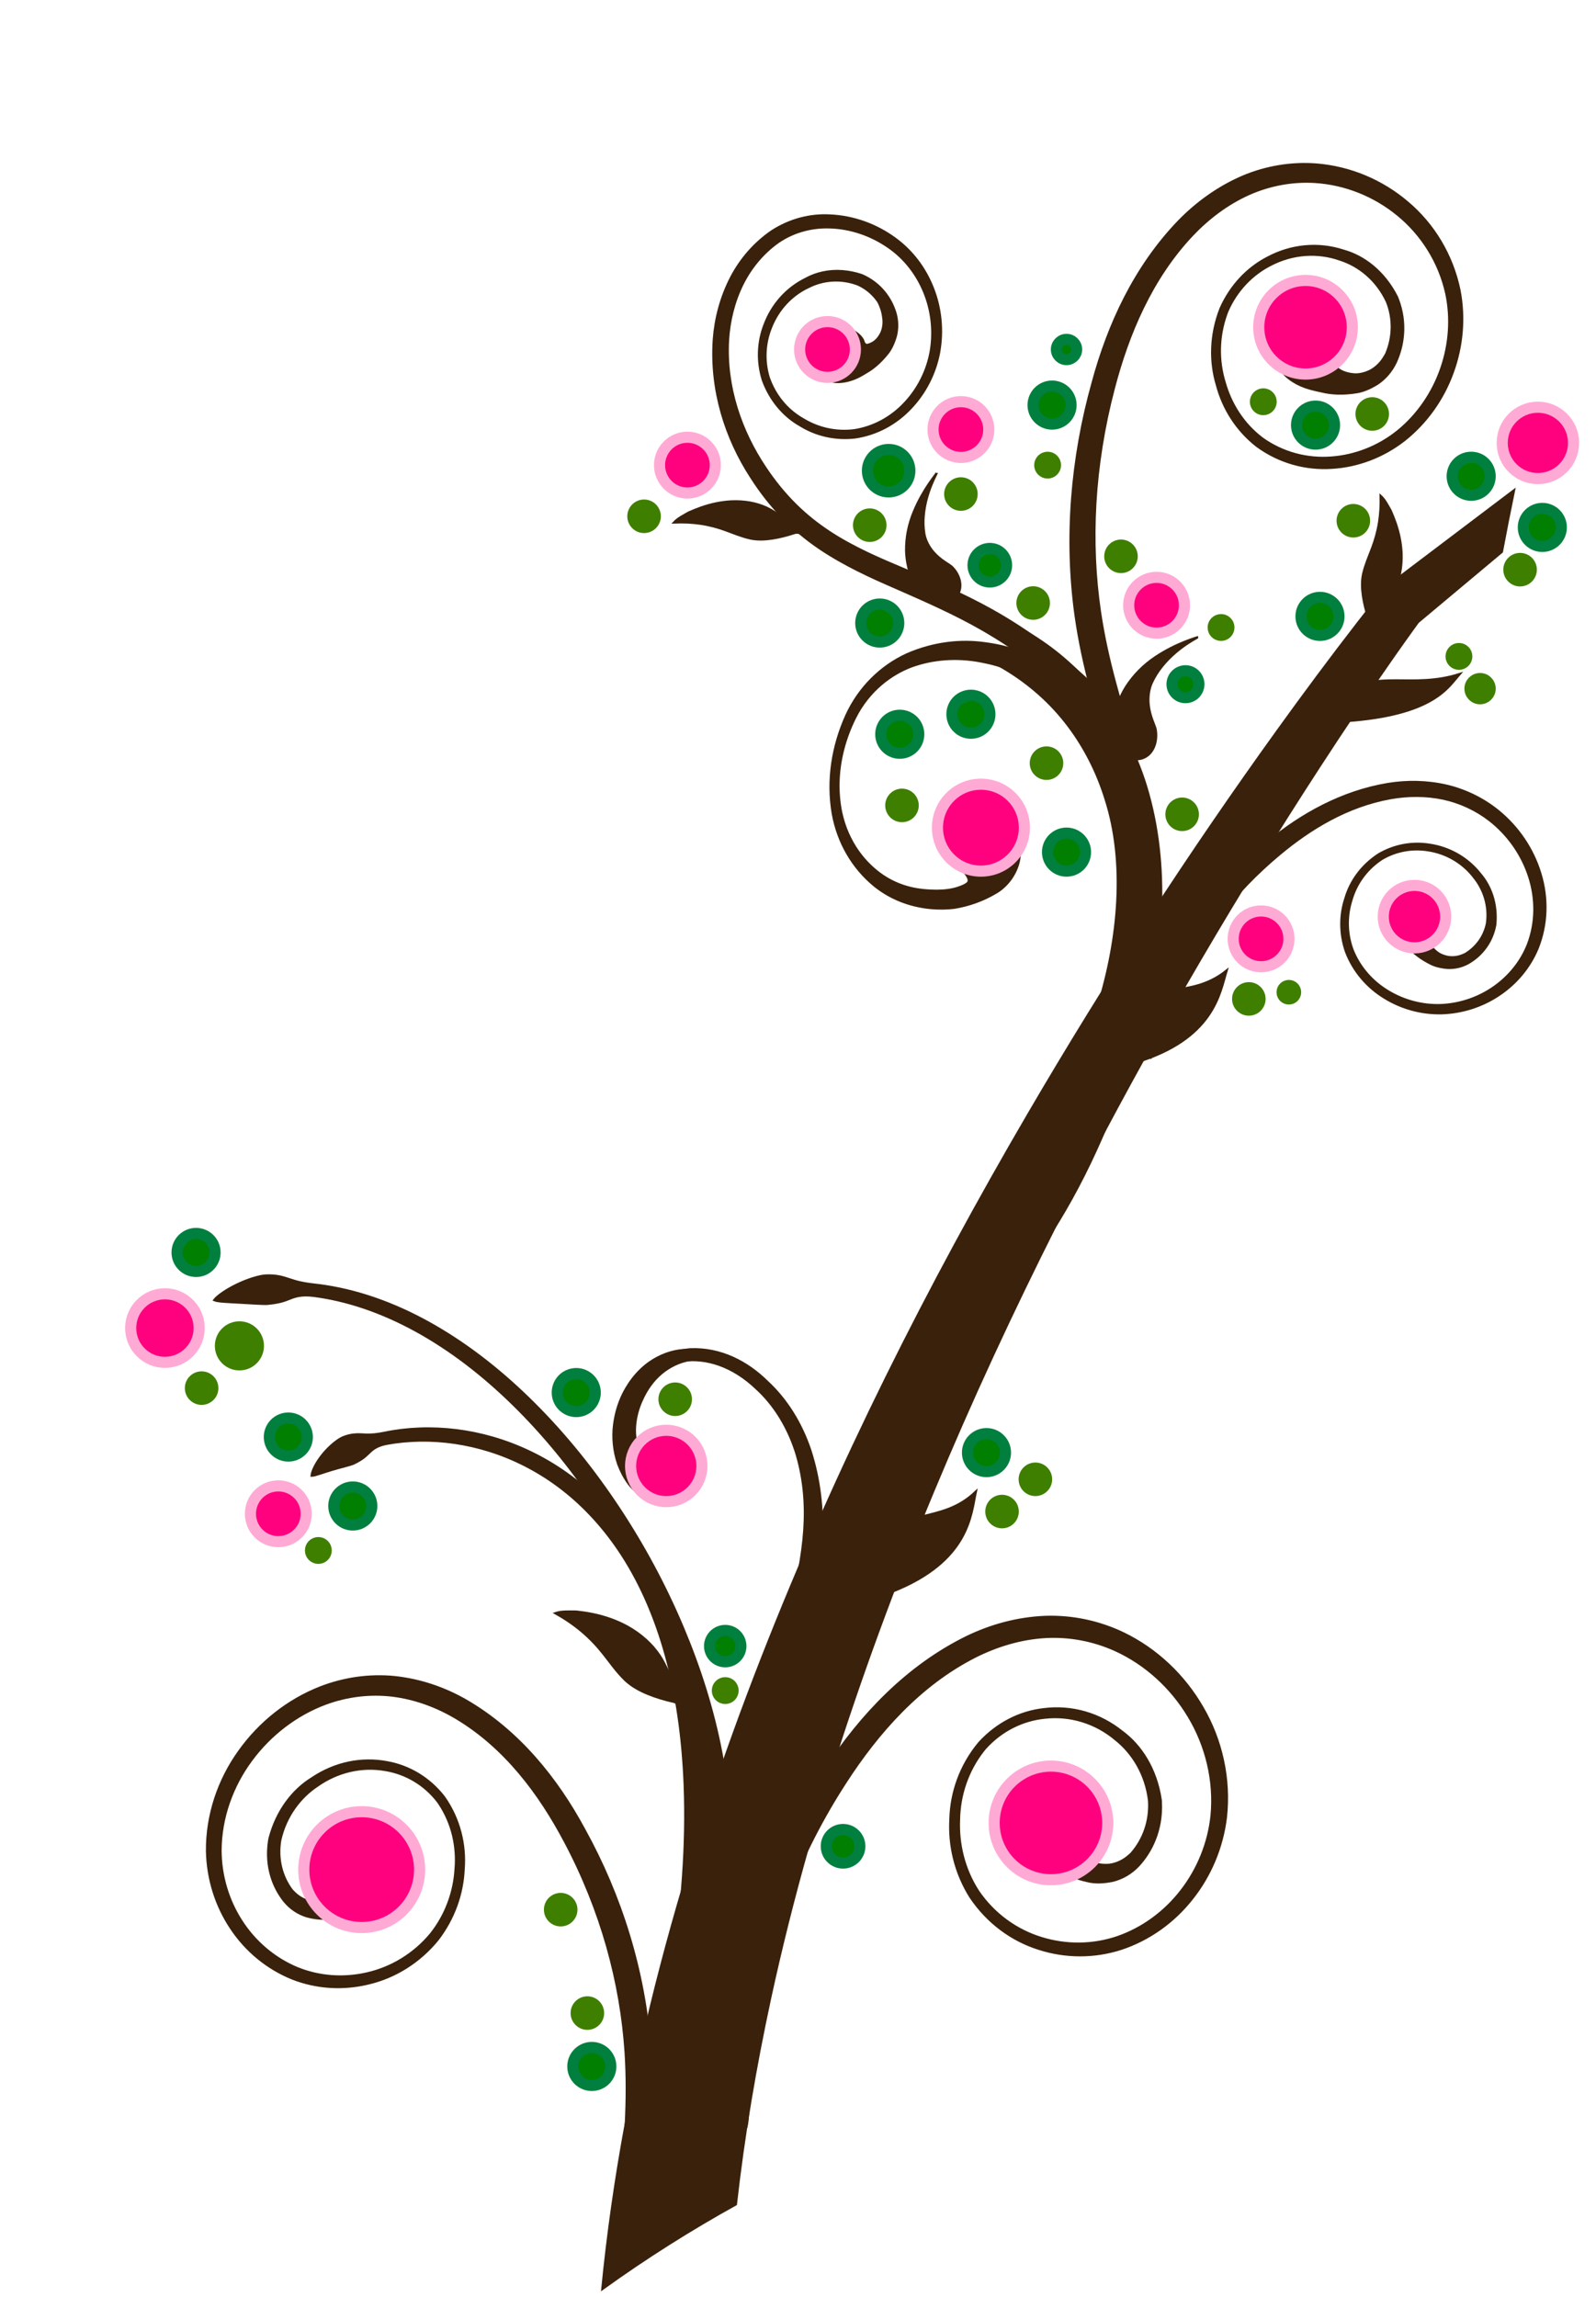 <?xml version="1.0"?><svg width="717.821" height="1032.859" xmlns="http://www.w3.org/2000/svg" xmlns:xlink="http://www.w3.org/1999/xlink">
 <title>spring branch edit 2</title>
 <defs>
  <linearGradient x1="288.571" y1="32.362" x2="358.123" y2="605.43" id="linearGradient3284-354-231" xlink:href="#linearGradient3264-145-450" gradientUnits="userSpaceOnUse"/>
  <linearGradient id="linearGradient3264-145-450">
   <stop id="stop4750" offset="0" stop-color="#6bbab6"/>
   <stop id="stop4752" offset="1" stop-color="#cfcfcf"/>
  </linearGradient>
  <linearGradient x1="282.843" y1="648.301" x2="242.389" y2="32.108" id="linearGradient3002-349-87" xlink:href="#linearGradient2996-674-27" gradientUnits="userSpaceOnUse"/>
  <linearGradient id="linearGradient2996-674-27">
   <stop id="stop4756" offset="0" stop-color="#cfcfcf"/>
   <stop id="stop4758" offset="1" stop-opacity="0.4" stop-color="#cfcfcf"/>
  </linearGradient>
  <linearGradient x1="343.538" y1="949.637" x2="350.584" y2="495.219" id="linearGradient3279-946-905" xlink:href="#linearGradient3273-97-114" gradientUnits="userSpaceOnUse" gradientTransform="matrix(0.978,-0.211,0.211,0.978,-4.344,216.054)"/>
  <linearGradient id="linearGradient3273-97-114">
   <stop id="stop4762" offset="0" stop-color="#0c0c0c"/>
   <stop id="stop4764" offset="1" stop-color="#a6a6a6"/>
  </linearGradient>
  <linearGradient x1="646.557" y1="1011.706" x2="588.949" y2="705.409" id="linearGradient3894-837-942" xlink:href="#linearGradient3888-174-937" gradientUnits="userSpaceOnUse" gradientTransform="matrix(1,0,0,1.557,0,-603.846)"/>
  <linearGradient id="linearGradient3888-174-937">
   <stop id="stop4768" offset="0" stop-color="#0c0c0c"/>
   <stop id="stop4770" offset="1" stop-opacity="0" stop-color="#0c0c0c"/>
  </linearGradient>
  <linearGradient x1="288.571" y1="32.362" x2="358.123" y2="605.43" id="linearGradient3284-354-231-832" xlink:href="#linearGradient3264-145-450-268" gradientUnits="userSpaceOnUse"/>
  <linearGradient id="linearGradient3264-145-450-268">
   <stop id="stop15330" offset="0" stop-color="#60a8a4"/>
   <stop id="stop15332" offset="1" stop-color="#bababa"/>
  </linearGradient>
  <linearGradient x1="282.843" y1="648.301" x2="242.389" y2="32.108" id="linearGradient3002-349-87-941" xlink:href="#linearGradient2996-674-27-15" gradientUnits="userSpaceOnUse"/>
  <linearGradient id="linearGradient2996-674-27-15">
   <stop id="stop15336" offset="0" stop-color="#bababa"/>
   <stop id="stop15338" offset="1" stop-opacity="0.4" stop-color="#bababa"/>
  </linearGradient>
  <linearGradient x1="343.538" y1="949.637" x2="350.584" y2="495.219" id="linearGradient3279-946-905-908" xlink:href="#linearGradient3273-97-114-855" gradientUnits="userSpaceOnUse" gradientTransform="matrix(0.978,-0.211,0.211,0.978,-4.344,216.054)"/>
  <linearGradient id="linearGradient3273-97-114-855">
   <stop id="stop15342" offset="0" stop-color="#0c0c0c"/>
   <stop id="stop15344" offset="1" stop-color="#959595"/>
  </linearGradient>
  <linearGradient x1="646.557" y1="1011.706" x2="588.949" y2="705.409" id="linearGradient3894-837-942-214" xlink:href="#linearGradient3888-174-937-467" gradientUnits="userSpaceOnUse" gradientTransform="matrix(1,0,0,1.557,0,-603.846)"/>
  <linearGradient id="linearGradient3888-174-937-467">
   <stop id="stop15348" offset="0" stop-color="#0c0c0c"/>
   <stop id="stop15350" offset="1" stop-opacity="0" stop-color="#0c0c0c"/>
  </linearGradient>
  <linearGradient x1="288.571" y1="32.362" x2="358.123" y2="605.43" id="linearGradient3284-354-231-832-13" xlink:href="#linearGradient3264-145-450-268-642" gradientUnits="userSpaceOnUse"/>
  <linearGradient id="linearGradient3264-145-450-268-642">
   <stop id="stop15960" offset="0" stop-color="#6bbbb6"/>
   <stop id="stop15962" offset="1" stop-color="#cfcfcf"/>
  </linearGradient>
  <linearGradient x1="282.843" y1="648.301" x2="242.389" y2="32.108" id="linearGradient3002-349-87-941-998" xlink:href="#linearGradient2996-674-27-15-9" gradientUnits="userSpaceOnUse"/>
  <linearGradient id="linearGradient2996-674-27-15-9">
   <stop id="stop15966" offset="0" stop-color="#cfcfcf"/>
   <stop id="stop15968" offset="1" stop-opacity="0.4" stop-color="#cfcfcf"/>
  </linearGradient>
  <linearGradient x1="343.538" y1="949.637" x2="350.584" y2="495.219" id="linearGradient3279-946-905-908-105" xlink:href="#linearGradient3273-97-114-855-81" gradientUnits="userSpaceOnUse" gradientTransform="matrix(0.978,-0.211,0.211,0.978,-4.344,216.054)"/>
  <linearGradient id="linearGradient3273-97-114-855-81">
   <stop id="stop15972" offset="0" stop-color="#0d0d0d"/>
   <stop id="stop15974" offset="1" stop-color="#a6a6a6"/>
  </linearGradient>
  <linearGradient x1="646.557" y1="1011.706" x2="588.949" y2="705.409" id="linearGradient3894-837-942-214-747" xlink:href="#linearGradient3888-174-937-467-178" gradientUnits="userSpaceOnUse" gradientTransform="matrix(1,0,0,1.557,0,-603.846)"/>
  <linearGradient id="linearGradient3888-174-937-467-178">
   <stop id="stop15978" offset="0" stop-color="#0d0d0d"/>
   <stop id="stop15980" offset="1" stop-opacity="0" stop-color="#0d0d0d"/>
  </linearGradient>
  <linearGradient x1="288.571" y1="32.362" x2="358.123" y2="605.43" id="linearGradient3284-354-231-832-13-48" xlink:href="#linearGradient3264-145-450-268-642-565" gradientUnits="userSpaceOnUse"/>
  <linearGradient id="linearGradient3264-145-450-268-642-565">
   <stop id="stop16622" offset="0" stop-color="#77d0ca"/>
   <stop id="stop16624" offset="1" stop-color="#e6e6e6"/>
  </linearGradient>
  <linearGradient x1="282.843" y1="648.301" x2="242.389" y2="32.108" id="linearGradient3002-349-87-941-998-339" xlink:href="#linearGradient2996-674-27-15-9-796" gradientUnits="userSpaceOnUse"/>
  <linearGradient id="linearGradient2996-674-27-15-9-796">
   <stop id="stop16628" offset="0" stop-color="#e6e6e6"/>
   <stop id="stop16630" offset="1" stop-opacity="0.4" stop-color="#e6e6e6"/>
  </linearGradient>
  <linearGradient x1="343.538" y1="949.637" x2="350.584" y2="495.219" id="linearGradient3279-946-905-908-105-769" xlink:href="#linearGradient3273-97-114-855-81-316" gradientUnits="userSpaceOnUse" gradientTransform="matrix(0.978,-0.211,0.211,0.978,-4.344,216.054)"/>
  <linearGradient id="linearGradient3273-97-114-855-81-316">
   <stop id="stop16634" offset="0" stop-color="#0e0e0e"/>
   <stop id="stop16636" offset="1" stop-color="#b8b8b8"/>
  </linearGradient>
  <linearGradient x1="646.557" y1="1011.706" x2="588.949" y2="705.409" id="linearGradient3894-837-942-214-747-718" xlink:href="#linearGradient3888-174-937-467-178-480" gradientUnits="userSpaceOnUse" gradientTransform="matrix(1,0,0,1.557,0,-603.846)"/>
  <linearGradient id="linearGradient3888-174-937-467-178-480">
   <stop id="stop16640" offset="0" stop-color="#0e0e0e"/>
   <stop id="stop16642" offset="1" stop-opacity="0" stop-color="#0e0e0e"/>
  </linearGradient>
 </defs>
 <g>
  <title>Layer 1</title>
  <g externalResourcesRequired="false" id="layer1" display="inline">
   <path transform="rotate(20 559.339 204.486)" stroke="#3a210b" d="m569.74,135.482c3.409,-0.474 5.915,0.399 8.024,1.922c0,0 0,0 0,0c1.162,0.742 2.126,1.753 2.982,2.867c0.856,1.114 1.602,2.333 2.221,3.565c1.239,2.465 1.939,5.025 1.521,7.024c-0.252,1.201 0.2,2.009 0.598,2.466c0.955,0.456 2.161,0.756 3.588,0.823c1.426,0.066 3.074,-0.104 4.885,-0.594c1.958,-0.538 4.156,-1.784 6.312,-3.983c0,0 0,0 0,0c2.042,-2.252 3.419,-5.142 3.958,-8.27c0.096,-0.466 0.178,-0.929 0.247,-1.387c0.426,-8.089 -2.249,-16.042 -7.717,-22.176c0,0 0,0 0,0c-7.74,-7.723 -17.458,-10.912 -26.248,-10.559c0,0 0,0 0,0c-10.732,0.072 -20.989,4.668 -28.455,12.763c0,0 0,0 0,0c-6.398,6.753 -10.664,16.054 -11.285,26.459c-0.01,0.434 -0.014,0.867 -0.012,1.299c0.026,5.369 0.925,10.621 2.605,15.556c1.681,4.935 4.144,9.553 7.245,13.624c2.862,3.987 6.37,7.642 10.467,10.707c4.097,3.065 8.783,5.541 13.976,7.135c5.338,1.498 10.853,2.018 16.313,1.579c5.46,-0.44 10.865,-1.838 15.946,-4.153c9.647,-4.334 18.169,-11.719 24.019,-21.415c5.876,-9.88 8.883,-21.489 8.672,-33.188c-0.172,-11.328 -3.333,-22.692 -9.42,-32.417c-7.799,-12.238 -19.515,-21.219 -32.614,-25.777c-12.911,-4.534 -27.068,-4.989 -40.209,-1.087c-9.637,2.882 -18.531,8.131 -25.851,15.177c-7.683,7.443 -13.527,16.529 -17.709,26.159c-5.303,12.278 -8.278,25.197 -9.636,38.156c-1.358,12.958 -1.104,25.953 0.062,38.429c1.634,17.996 5.043,35.413 9.922,51.692c4.879,16.279 11.227,31.416 18.615,45.069c0,0 0,0 0,0c5.358,9.894 11.219,18.976 17.129,27.399c2.175,3.1 4.349,6.096 6.42,9.064c1.431,2.062 2.822,4.01 3.838,6.046l-9.756,5.418c-0.457,-1.018 -1.576,-2.487 -3.009,-4.613c-2.036,-2.907 -4.21,-5.9 -6.423,-9.06c0,0 0,0 0,0c-6.366,-9.08 -12.385,-18.599 -17.763,-28.667c0,0 0,0 0,0c-16.599,-31.222 -26.1,-66.181 -28.766,-101.563c0,0 0,0 0,0c-2.266,-26.625 0.023,-55.189 11.659,-81.305c4.734,-10.482 11.406,-20.359 20.13,-28.56c0,0 0,0 0,0c8.377,-7.768 18.405,-13.425 29.253,-16.45c14.663,-4.029 30.179,-3.262 44.364,2.032c14.206,5.217 26.87,15.249 35.406,29.075c6.485,10.805 9.808,23.264 9.785,35.801c0,0 0,0 0,0c0.031,12.573 -3.347,25.123 -10.021,35.989c-6.454,10.308 -15.702,18.249 -26.442,22.873c-10.809,4.745 -23.115,5.753 -35.024,2.269c-11.001,-3.576 -20.005,-10.671 -26.191,-19.558c-6.572,-8.759 -10.567,-20.23 -10.244,-32.922c0.781,-11.363 5.265,-21.369 12.078,-28.724c0,0 0,0 0,0c7.99,-8.899 18.956,-14.167 30.841,-14.592c9.522,-0.778 20.367,2.515 29.756,11.244c0.23,0.247 0.455,0.497 0.676,0.749c2.005,2.286 3.578,4.638 4.819,6.98c1.242,2.341 2.152,4.673 2.809,6.956c1.312,4.567 1.627,8.924 1.329,13.013c-0.422,4.597 -1.975,8.561 -4.352,11.894c-2.666,3.441 -5.249,5.663 -7.623,6.948c-2.77,1.542 -5.364,2.661 -7.831,3.474c-2.467,0.812 -4.812,1.312 -6.99,1.537c-1.726,0.261 -3.504,0.469 -5.355,0.624c-3.039,0.254 -5.917,0.044 -8.464,-0.544c0,0 0,0 0,0c-3.39,-0.743 -6.162,-2.129 -8.274,-4.061c-1.055,-0.967 -1.947,-2.074 -2.646,-3.336c-0.7,-1.262 -1.206,-2.679 -1.45,-4.267c-0.258,-1.676 -0.326,-3.459 -0.122,-5.24c0.205,-1.781 0.684,-3.559 1.496,-5.213c0.812,-1.654 1.958,-3.181 3.424,-4.457c1.465,-1.275 3.248,-2.293 5.255,-2.965c1.023,-0.341 2.112,-0.594 3.257,-0.753c0,0 0,0 0,0z" id="path2316-4" fill-rule="evenodd" fill="#3a210b"/>
   <path transform="rotate(15 413.188 201.063)" stroke="#3a210b" d="m359.594,159.972c1.27,-1.379 2.543,-2.157 3.857,-2.586c0,0 0,0 0,0c1.244,-0.529 2.485,-0.486 3.744,-0.288c1.26,0.198 2.544,0.552 3.802,0.952c1.258,0.4 2.486,0.86 3.536,1.443c1.049,0.584 1.914,1.305 2.418,2.17c0.52,0.893 1.246,1.1 1.752,1.111c0.824,-0.352 1.715,-0.978 2.611,-1.928c0.999,-1.076 1.926,-2.736 2.375,-5.202c0.311,-2.185 0.02,-4.592 -1.03,-6.886c0,0 0,0 0,0c-0.947,-2.368 -2.392,-4.548 -4.025,-6.259c-3.027,-2.597 -6.703,-4.353 -10.766,-5.027c0,0 0,0 0,0c-8.353,-0.833 -15.772,2.066 -20.985,6.68c0,0 0,0 0,0c-6.574,5.429 -10.816,13.356 -11.795,22.096c0,0 0,0 0,0c-0.928,7.356 0.59,15.242 4.895,22.119c0,0 0,0 0,0c3.411,4.989 7.782,8.77 12.565,11.273c2.352,1.228 4.83,2.176 7.376,2.819c3.577,1.033 7.41,1.534 11.355,1.37c3.946,-0.164 8.003,-0.994 11.995,-2.632c4.002,-1.769 7.667,-4.225 10.86,-7.25c3.193,-3.025 5.915,-6.619 8.015,-10.629c3.997,-7.529 5.922,-16.386 5.127,-25.386c-0.864,-9.062 -4.267,-17.755 -9.737,-24.901c-5.245,-6.903 -12.36,-12.346 -20.594,-15.318c-8.886,-3.209 -18.797,-4.049 -28.41,-1.663c-7.387,1.788 -14.624,5.773 -20.139,12.147c-5.384,6.434 -9.007,14.249 -10.691,22.467c-1.771,8.727 -1.537,17.669 0.195,26.121c2.133,10.266 6.196,19.813 11.573,28.391c5.377,8.579 12.064,16.189 19.412,22.614c5.493,4.84 11.406,9.141 17.673,12.699c5.708,3.236 11.666,5.824 17.719,7.829c12.404,4.091 24.947,5.844 37.004,7.488c7.406,1.018 14.687,2.04 21.787,3.241c7.1,1.202 14.02,2.584 20.71,4.277c19.566,4.947 37.182,12.359 52.253,20.483l-4.285,8.778c-16.046,-8.563 -32.902,-15.35 -50.233,-19.89c-13.303,-3.516 -27.244,-5.658 -41.511,-7.839c-12.328,-1.825 -25.309,-3.944 -38.326,-8.433c0,0 0,0 0,0c-6.515,-2.278 -12.886,-5.192 -18.973,-8.782c-6.749,-3.998 -13,-8.723 -18.722,-13.96c0,0 0,0 0,0c-15.601,-13.989 -27.969,-33.194 -32.34,-55.65c-1.747,-9.243 -1.811,-19.085 0.315,-28.817c2.021,-9.111 6.212,-17.747 12.412,-24.929c6.576,-7.245 14.767,-11.667 23.073,-13.456c10.608,-2.39 21.385,-1.371 31.065,2.35c8.934,3.416 16.649,9.427 22.338,17.175c5.742,7.743 9.363,17.183 10.194,27.27c0.709,9.65 -1.388,19.218 -5.927,27.498c-4.525,8.401 -11.694,15.233 -20.703,19.115c0,0 0,0 0,0c-8.521,3.352 -17.353,3.515 -25.239,1.122c0,0 0,0 0,0c-8.081,-2.094 -15.811,-7.215 -21.486,-15.319c-4.764,-7.548 -6.58,-16.068 -5.702,-24.11c0.895,-9.637 5.313,-18.49 12.554,-24.828c3.807,-3.665 8.927,-6.433 15.016,-7.595c2.974,-0.567 5.95,-0.715 8.861,-0.539c2.415,0.35 4.58,0.981 6.528,1.792c1.949,0.811 3.681,1.802 5.229,2.912c3.097,2.22 5.47,4.896 7.315,7.85c1.888,3.157 2.814,6.551 2.859,10.066c-0.097,3.547 -0.69,6.368 -1.64,8.464c-1.012,2.296 -2.121,4.317 -3.302,6.087c-1.181,1.769 -2.437,3.287 -3.702,4.513c0,0 0,0 0,0c-0.484,0.518 -0.981,1.034 -1.492,1.547c-2.299,2.314 -4.762,4 -7.125,5.036c0,0 0,0 0,0c-2.491,1.131 -4.848,1.54 -7.045,1.306c-2.196,-0.234 -4.267,-1.099 -6.044,-2.843c-1.91,-1.874 -3.544,-4.404 -4.159,-7.334c-0.308,-1.466 -0.361,-3.026 -0.119,-4.598c0.241,-1.571 0.78,-3.151 1.588,-4.633c0.609,-1.107 1.378,-2.169 2.291,-3.161c0,0 0,0 0,0z" id="path3114-9" fill-rule="evenodd" fill="#3a210b"/>
   <path transform="rotate(40 428.156 344.378)" stroke="#3a210b" d="m452.648,358.839c-0.882,2.542 -1.143,4.404 -1.002,6.14c0.142,1.736 0.679,3.339 1.471,4.874c0.792,1.536 1.849,2.982 3.038,4.156c1.189,1.174 2.515,2.061 3.74,2.508c1.064,0.388 2.735,0.684 4.259,1.072c1.524,0.388 2.906,0.896 3.238,2.042c0.14,0.488 -0.095,1.432 -0.649,2.64c-0.553,1.21 -1.43,2.68 -2.548,4.193c0,0 0,0 0,0c-1.013,1.298 -2.2,2.592 -3.437,3.766c-1.236,1.174 -2.523,2.23 -3.702,3.118c-1.401,1.054 -3.656,2.818 -7.068,4.614c-1.707,0.897 -3.704,1.796 -6.015,2.557c-2.31,0.762 -4.937,1.387 -7.871,1.698c0,0 0,0 0,0c-4.65,0.471 -9.972,0.236 -15.631,-1.261c-5.66,-1.496 -11.662,-4.266 -17.302,-8.72c-3.342,-2.676 -6.526,-5.841 -9.422,-9.481c-2.895,-3.639 -5.501,-7.755 -7.687,-12.277c-2.438,-5.046 -4.04,-9.851 -5.128,-14.313c-0.894,-3.616 -1.306,-7.05 -1.392,-10.279c-0.086,-3.229 0.157,-6.254 0.63,-9.089c0.473,-2.837 1.179,-5.485 2.064,-7.971c0.886,-2.487 1.95,-4.812 3.178,-7.004c2.688,-4.631 5.824,-8.582 9.551,-12.202c3.727,-3.62 8.068,-6.918 13.297,-9.794c3.887,-2.176 8.285,-4.194 13.375,-5.825c5.089,-1.632 10.88,-2.887 17.464,-3.273c4.841,-0.289 10.111,-0.087 15.746,0.923c5.636,1.01 11.643,2.826 17.782,5.901l3.866,-9.175c-11.97,-5.984 -25.106,-8.476 -38.067,-7.418c-11.911,0.939 -23.636,4.811 -34.138,11.512c0,0 0,0 0,0c-9.479,5.855 -18.047,14.742 -23.891,26.518c-5.564,11.735 -6.813,25.424 -3.212,38.472c0,0 0,0 0,0c4.016,14.416 12.017,27.946 23.84,37.906c9.856,8.171 22.171,12.825 35.212,12.638c4.782,-0.106 9.514,-0.976 14.053,-2.578c2.381,-0.842 4.51,-1.804 6.439,-2.818c1.928,-1.013 3.655,-2.081 5.23,-3.173c3.149,-2.184 5.696,-4.445 7.952,-6.83c2.194,-2.551 4.018,-5.092 5.677,-7.911c1.659,-2.82 3.157,-5.924 4.446,-9.645c0.891,-2.569 1.261,-5.514 1.082,-8.384c-0.177,-2.869 -0.899,-5.658 -2.006,-8.024c-1.107,-2.368 -2.59,-4.315 -4.225,-5.664c-1.636,-1.349 -3.418,-2.104 -5.191,-2.223c-1.518,-0.102 -3.223,-0.064 -4.946,0.165c-1.725,0.228 -3.47,0.649 -5.082,1.28c-1.613,0.632 -3.094,1.472 -4.303,2.555c-1.208,1.084 -2.136,2.406 -2.715,4.084z" id="path3133-3" fill-rule="evenodd" fill="#3a210b"/>
   <path stroke="#3a210b" d="m270.905,1029.21c4.866,-49.84 14.173,-98.363 26.45,-145.271c12.503,-47.81 28.019,-94.087 45.574,-138.925c0,0 0,0 0,0c33.703,-86.07 74.705,-167.183 119.796,-244.345c0,0 0,0 0,0c34.925,-59.775 72.373,-117.273 112.037,-172.315c0,0 0,0 0,0c11.773,-16.337 23.735,-32.448 35.96,-48.221c3.301,-4.261 6.616,-8.489 9.956,-12.666c0,0 0.001,0 0.001,0c0.867,-1.083 1.731,-2.158 2.596,-3.223c0,0 0,0 0,0c0.219,-0.269 0.436,-0.536 0.652,-0.799c-0.175,0.177 -0.351,0.354 -0.527,0.532c19.283,-14.617 38.468,-29.129 57.554,-43.536c-1.946,9.36 -3.769,18.586 -5.466,27.679l-39.075,32.701l2.202,-2.306c-0.181,0.245 -0.369,0.502 -0.563,0.766c-0.777,1.06 -1.562,2.142 -2.358,3.245c0,0 0,0 0,0c-3.071,4.25 -6.13,8.571 -9.192,12.945c-11.337,16.194 -22.418,32.729 -33.329,49.507c0,0 0,0 0,0c-36.757,56.53 -71.137,115.192 -102.862,175.757c-40.934,78.211 -77.443,159.329 -106.262,243.786c0,0 0,0 0,0c-15.004,43.959 -27.904,88.7 -37.735,134.146c-6.613,30.611 -11.878,61.495 -15.342,92.474c-20.289,11.249 -40.346,23.869 -60.067,38.069z" id="path3917-5" fill-rule="evenodd" fill="#3a210b"/>
   <path transform="rotate(5 479.517 428.292)" stroke="#3a210b" d="m447.218,285.377c12.151,5.439 23.758,13.195 34.036,23.416c10.613,10.57 19.659,23.779 26.287,38.896c0,0 0,0 0,0c14.482,33.542 16.069,74.015 8.556,110.708c0,0 0,0 0,0c-6.208,31.315 -15.538,62.249 -29.519,90.543c-3.709,7.498 -7.83,14.893 -12.526,21.965c-0.067,0.101 -0.134,0.202 -0.202,0.303c-5.612,-3.157 -11.129,-6.538 -16.353,-10.398c0,0 0,0 0,0c-1.42,-1.049 -2.808,-2.147 -4.133,-3.331c0,0 0,0 0,0c-0.337,-0.302 -0.659,-0.62 -0.963,-0.961c0,0 0,0 0,0c0,0 0,0 0,0c-0.067,-0.098 -0.126,-0.205 -0.178,-0.32c0,0 0,0 0,0c0,0 0,0 0,0c2.619,3.67 5.261,7.374 7.927,11.112c0.002,0.002 0.005,0.007 0.007,0.009c-0.002,-0.002 -0.005,-0.007 -0.007,-0.009c-2.666,-3.738 -5.332,-7.475 -7.998,-11.211c-0.017,0.019 -0.028,0.031 -0.032,0.036c0.028,-0.032 0.069,-0.08 0.123,-0.143c0,0 0,0 0,0c0.213,-0.25 0.447,-0.538 0.706,-0.86c0,0 0,0 0,0c0,0 0,0 0,0c1.007,-1.254 2.018,-2.628 3.055,-4.093c0,0 0,0 0,0c3.953,-5.586 7.586,-11.747 11.041,-18.245c13.038,-24.489 22.191,-52.472 28.803,-81.53c0,0 0,0 0,0c0,0 0,0 0,0c6.879,-31.439 6.853,-65.893 -4.644,-93.192c0,0 0,0 0,0c-5.083,-12.523 -12.351,-23.795 -21.015,-32.989c-9.159,-9.758 -20.055,-17.254 -31.667,-22.562c2.772,-5.79 5.67,-11.508 8.696,-17.144l0,0z" id="path3921-7" fill-rule="evenodd" fill="#3a210b"/>
   <path stroke="#3a210b" d="m159.122,658.016c1.412,-0.689 2.516,-1.31 3.418,-1.912c2.042,-1.346 3.049,-2.601 4.444,-3.809c0.698,-0.604 1.496,-1.191 2.585,-1.727c1.088,-0.537 2.468,-1.027 4.324,-1.387c4.898,-0.908 9.881,-1.374 14.863,-1.46c10.524,-0.178 21.058,1.396 31.128,4.525c11.097,3.449 21.632,8.827 31.061,15.799c10.641,7.861 19.869,17.785 27.396,28.935c9.01,13.333 15.592,28.431 20.225,44.137c0,0 0,0 0,0c5.85,19.841 8.583,40.662 9.394,61.56c1.042,27.057 -1.2,54.232 -5.264,81.117l11.137,1.71c3.624,-27.53 5.348,-55.486 3.737,-83.364c-1.239,-21.541 -4.541,-43.111 -11.047,-63.731c0,0 0,0 0,0c-5.155,-16.343 -12.43,-32.069 -22.231,-45.991c-8.207,-11.649 -18.206,-21.934 -29.662,-30.04c0,0 0,0 0,0c-10.153,-7.178 -21.399,-12.608 -33.178,-15.991c-10.679,-3.068 -21.789,-4.471 -32.845,-4.045c-5.229,0.198 -10.462,0.806 -15.611,1.881c-3.692,0.756 -6.061,0.902 -8.13,0.845c-2.068,-0.058 -3.823,-0.307 -6.15,0.007c-1.259,0.163 -2.69,0.497 -4.405,1.182c-1.042,0.416 -2.546,1.364 -4.165,2.687c-1.619,1.322 -3.344,3.023 -4.855,4.853c-1.512,1.829 -2.803,3.783 -3.694,5.521c-0.891,1.739 -1.388,3.254 -1.455,4.207c0.781,0.023 2.127,-0.392 3.763,-0.925c1.637,-0.534 3.57,-1.179 5.531,-1.761c1.961,-0.583 3.949,-1.108 5.666,-1.569c1.717,-0.46 3.161,-0.864 4.02,-1.254l0,0z" id="path3931-9" fill-rule="evenodd" fill="#3a210b"/>
   <path transform="rotate(-15 420.022 693.192)" stroke="#3a210b" d="m395.966,710.04c37.323,-4.232 43.378,-24.472 48.112,-33.697c-19.771,10.946 -35.308,-3.491 -46.485,14.059" id="path3935-7" fill-rule="evenodd" fill="#3a210b"/>
   <path stroke="#3a210b" d="m604.617,324.276c40.257,-2.665 46.788,-15.406 51.894,-21.212c-21.324,6.889 -38.083,-2.198 -50.139,8.849" id="path3938-2" fill-rule="evenodd" fill="#3a210b"/>
   <path stroke="#3a210b" d="m483.032,805.266c1.575,1.025 2.734,2.168 3.602,3.398c0.867,1.232 1.444,2.553 1.824,3.937c0,0 0,0 0,0c0.482,1.445 0.624,2.969 0.607,4.502c-0.017,1.531 -0.193,3.072 -0.484,4.532c-0.291,1.461 -0.703,2.841 -1.255,4.029c-0.553,1.187 -1.248,2.18 -2.077,2.854c-0.997,0.811 -1.149,1.801 -1.117,2.462c0.993,2.124 3.249,4.475 6.908,6.261c1.984,0.959 4.631,1.507 7.866,1.239c0,0 0,0 0,0c3.176,-0.395 6.216,-1.792 8.714,-3.986c0.384,-0.316 0.755,-0.639 1.113,-0.968c5.652,-6.366 8.631,-14.843 8.092,-23.82c0,0 0,0 0,0c-1.391,-11.917 -7.398,-21.511 -14.951,-27.519c0,0 0,0 0,0c-8.988,-7.631 -20.542,-11.191 -32.062,-9.863c0,0 0,0 0,0c-9.752,0.986 -19.395,5.601 -26.726,13.738c-0.292,0.351 -0.58,0.705 -0.861,1.063c-3.494,4.447 -6.183,9.422 -8.015,14.698c-1.832,5.275 -2.805,10.849 -2.886,16.429c-0.227,5.34 0.303,10.868 1.708,16.333c1.406,5.463 3.688,10.863 6.971,15.899c3.466,5.061 7.719,9.442 12.555,12.993c4.836,3.549 10.255,6.268 16.003,8c10.875,3.339 22.809,3.354 34.031,-0.453c11.365,-3.938 21.471,-11.359 28.956,-21.16c7.274,-9.467 12.083,-21.104 13.379,-33.489c1.517,-15.683 -2.362,-31.487 -10.29,-44.632c-7.787,-12.992 -19.282,-23.512 -32.784,-29.709c-9.915,-4.53 -20.761,-6.572 -31.472,-6.006c-11.274,0.633 -22.092,3.94 -31.882,8.886c-12.457,6.327 -23.394,14.852 -33.011,24.568c-9.616,9.716 -17.913,20.616 -25.112,31.742c-10.423,16.015 -18.987,32.824 -25.582,49.747c-6.595,16.925 -11.219,33.959 -14.004,50.515c0,0 0,0 0,0c-2.015,12 -3.08,23.691 -3.672,34.873c-0.218,4.117 -0.368,8.145 -0.587,12.078c-0.158,2.726 -0.274,5.328 -0.761,7.736l-11.676,-2.521c0.286,-1.167 0.317,-3.18 0.514,-5.961c0.208,-3.856 0.357,-7.884 0.582,-12.075c0,0 0,0 0,0c0.643,-12.052 1.862,-24.217 3.973,-36.375c6.617,-37.648 21.594,-73.291 42.541,-104.386c0,0 0,0 0,0c15.546,-23.586 36.157,-45.507 62.951,-58.71c10.807,-5.253 22.832,-8.62 35.47,-9.132c0,0 0,0 0,0c12.064,-0.405 24.122,2.115 35.141,7.394c14.853,7.183 27.276,18.934 35.626,33.466c8.418,14.482 12.399,31.832 10.457,49.353c-1.673,13.559 -7.062,26.217 -15.291,36.542c0,0 0,0 0,0c-8.207,10.393 -19.239,18.324 -31.914,22.504c-12.126,3.879 -25.03,3.802 -37.004,-0.081c-12.111,-3.831 -23.024,-11.819 -30.663,-23.226c-6.822,-10.832 -9.677,-23.137 -9.012,-34.9c0.261,-11.933 4.444,-24.258 13.025,-34.496c8.089,-8.814 18.377,-13.854 28.869,-15.038c0,0 0,0 0,0c12.482,-1.615 25.068,1.898 35.247,10.063c8.442,6.183 15.319,16.67 17.425,30.598c0.03,0.368 0.053,0.736 0.073,1.102c0.173,3.322 -0.056,6.389 -0.556,9.211c-0.499,2.821 -1.267,5.397 -2.215,7.75c-1.897,4.707 -4.488,8.528 -7.413,11.687c-3.362,3.488 -7.252,5.645 -11.414,6.692c-4.474,0.928 -8.081,0.908 -10.9,0.268c-3.318,-0.713 -6.211,-1.649 -8.799,-2.746c-2.587,-1.098 -4.867,-2.366 -6.829,-3.741c-1.609,-1.021 -3.227,-2.124 -4.869,-3.323c-2.699,-1.968 -4.958,-4.204 -6.695,-6.514c0,0 0,0 0,0c-2.337,-3.042 -3.74,-6.172 -4.233,-9.278c-0.246,-1.554 -0.265,-3.106 -0.02,-4.648c0.244,-1.542 0.75,-3.075 1.586,-4.56c0.882,-1.566 1.993,-3.086 3.33,-4.408c1.336,-1.323 2.9,-2.445 4.659,-3.227c1.76,-0.784 3.715,-1.222 5.77,-1.223c2.057,-0.003 4.208,0.434 6.32,1.319c1.075,0.451 2.148,1.023 3.206,1.713l0,0z" id="path3940-7" fill-rule="evenodd" fill="#3a210b"/>
   <path transform="rotate(-40 421.424 244.236)" stroke="#3a210b" d="m441.514,220.04c0,0 -0.562,0.117 -1.567,0.351c-1.006,0.234 -2.456,0.587 -4.227,1.096c-3.542,1.017 -8.382,2.684 -13.367,5.313c-2.511,1.313 -5.04,2.933 -7.39,4.821c-2.349,1.888 -4.514,4.045 -6.363,6.313c-2.241,2.824 -3.835,5.721 -4.903,8.188c-1.07,2.468 -1.633,4.502 -1.929,5.676c-0.125,0.498 -0.227,1.014 -0.3,1.54c-0.261,1.999 -0.146,4.109 0.324,6.055c0.469,1.946 1.291,3.727 2.349,5.159c1.06,1.432 2.354,2.517 3.75,3.165c1.397,0.647 2.895,0.86 4.422,0.615c1.627,-0.26 2.908,-0.929 3.92,-1.785c1.011,-0.855 1.755,-1.902 2.298,-2.999c0.541,-1.097 0.88,-2.243 1.065,-3.367c0.185,-1.123 0.218,-2.224 0.12,-3.297c-0.017,-0.185 -0.043,-0.377 -0.079,-0.577c-0.259,-1.242 -0.876,-2.867 -1.355,-4.878c-0.479,-2.011 -0.801,-4.405 -0.627,-6.835c0.187,-2.653 0.967,-5.307 2.145,-7.307c1.405,-2.385 3.154,-4.537 4.992,-6.373c0,0 0,0 0,0c2.041,-2.048 4.18,-3.75 6.19,-5.142c2.008,-1.393 3.888,-2.477 5.473,-3.312c1.585,-0.835 2.876,-1.423 3.755,-1.815c0.879,-0.39 1.345,-0.586 1.304,-0.605l0,0z" id="path3950-0" fill-rule="evenodd" fill="#3a210b"/>
   <path transform="rotate(30 214.889 853.034)" stroke="#3a210b" d="m151.767,857.591c-0.934,1.521 -1.473,2.967 -1.737,4.369c-0.257,1.398 -0.239,2.754 -0.036,4.083c0,0 0,0 0,0c0.144,1.42 0.604,2.767 1.199,4.056c0.594,1.288 1.323,2.519 2.116,3.635c0.801,1.112 1.667,2.11 2.576,2.886c0.909,0.777 1.869,1.328 2.817,1.555c1.147,0.27 1.645,1.046 1.867,1.62c-0.029,2.207 -1.023,5.127 -3.414,8.154c-1.294,1.631 -3.307,3.192 -6.117,4.304c0,0 0,0 0,0c-2.807,0.98 -5.884,1.06 -8.802,0.236c-0.441,-0.108 -0.877,-0.226 -1.301,-0.356c-7.139,-3.044 -12.844,-8.979 -15.788,-16.795c0,0 0,0 0,0c-3.348,-10.651 -1.947,-21.252 2.11,-29.463c0,0 0,0 0,0c4.633,-10.172 12.967,-17.97 23.114,-21.616c0,0 0,0 0,0c8.536,-3.203 18.357,-3.293 27.576,0.553c0.374,0.178 0.749,0.358 1.125,0.541c4.603,2.317 8.742,5.408 12.271,9.111c3.529,3.703 6.449,8.017 8.633,12.7c2.21,4.422 3.856,9.317 4.748,14.519c0.892,5.202 1.022,10.715 0.175,16.335c-0.983,5.713 -2.889,11.18 -5.598,16.186c-2.701,5.002 -6.214,9.547 -10.37,13.391c-7.842,7.325 -17.831,12.28 -28.668,13.708c-11.003,1.374 -22.273,-0.718 -32.253,-5.906c-9.671,-4.994 -18.097,-12.847 -23.871,-22.782c-7.204,-12.634 -9.935,-27.606 -8.271,-42.004c1.604,-14.211 7.246,-27.867 16.211,-38.7c6.588,-7.935 14.897,-14.154 24.077,-18.109c9.681,-4.131 19.992,-5.816 30.063,-5.687c12.827,0.191 25.209,2.874 36.938,7.108c11.729,4.234 22.797,10.019 33.037,16.446c14.784,9.228 28.321,19.895 40.244,31.478c11.923,11.582 22.245,24.071 30.838,36.92c0,0 0,0 0,0c6.227,9.315 11.541,18.761 16.268,27.972c1.74,3.391 3.389,6.737 5.059,9.972c1.17,2.236 2.25,4.391 3.57,6.225l8.822,-6.967c-0.683,-0.868 -1.466,-2.559 -2.686,-4.828c-1.635,-3.175 -3.282,-6.519 -5.058,-9.97c0,0 0,0 0,0c-5.1,-9.924 -10.718,-19.711 -17.092,-29.115c0,0 0,0 0,0c-19.779,-29.101 -45.808,-53.042 -75.111,-70.667c-21.941,-13.508 -47.495,-23.511 -74.927,-23.582c-11.041,0.033 -22.383,2.166 -33.156,6.963c0,0 0,0 0,0c-10.258,4.655 -19.402,11.779 -26.626,20.803c-9.724,12.226 -15.682,27.309 -17.171,43.053c-1.574,15.735 1.661,32.054 9.912,46.069c6.532,10.774 15.833,19.247 26.632,24.571c0,0 0,0 0,0c10.803,5.392 23.047,7.529 35.237,5.817c11.623,-1.742 22.4,-7.15 30.955,-15.391c8.692,-8.254 14.811,-19.529 16.891,-32.339c1.611,-11.984 -0.65,-23.573 -5.663,-33.244c0,0 0,0 0,0c-4.734,-9.983 -12.894,-18.676 -23.952,-23.782c-10.11,-4.103 -20.633,-4.105 -29.864,-0.763c0,0 0,0 0,0c-11.066,3.804 -20.272,11.985 -25.711,23.106c-4.728,8.724 -6.521,20.442 -3.011,33.09c0.11,0.325 0.235,0.643 0.351,0.964c1.119,2.878 2.469,5.378 3.953,7.559c1.483,2.179 3.108,4.037 4.786,5.637c3.373,3.194 6.987,5.352 10.636,6.811c4.13,1.56 8.203,1.774 12.089,0.933c4.096,-1.067 7.104,-2.575 9.228,-4.285c2.504,-1.976 4.574,-3.966 6.327,-5.967c1.746,-1.996 3.179,-4.015 4.302,-5.99c0.957,-1.528 1.898,-3.132 2.817,-4.824c1.518,-2.784 2.564,-5.609 3.143,-8.281c0,0 0,0 0,0c0.805,-3.541 0.796,-6.769 0.037,-9.602c-0.383,-1.415 -0.956,-2.735 -1.744,-3.938c-0.788,-1.203 -1.791,-2.289 -3.054,-3.198c-1.33,-0.96 -2.839,-1.783 -4.457,-2.349c-1.617,-0.566 -3.349,-0.87 -5.12,-0.802c-1.771,0.067 -3.572,0.505 -5.296,1.356c-1.724,0.85 -3.362,2.111 -4.794,3.733c-0.727,0.827 -1.409,1.753 -2.031,2.774z" id="path2404-5" fill-rule="evenodd" fill="#3a210b"/>
   <path stroke="#3a210b" d="m305.091,648.172c-0.069,-0.086 -0.136,-0.173 -0.198,-0.257c-0.409,-0.554 -0.782,-0.831 -1.167,-0.97c-0.383,-0.139 -0.781,-0.155 -1.231,-0.172c-1.259,-0.001 -3.036,-0.583 -4.837,-0.807c-0.899,-0.114 -1.807,-0.14 -2.655,-0.018c-0.847,0.124 -1.632,0.399 -2.275,0.819c-0.396,0.26 -0.869,0.656 -1.36,1.123c-0.492,0.466 -1.005,1.003 -1.505,1.5c-0.501,0.497 -0.99,0.951 -1.46,1.202c-0.469,0.253 -0.926,0.298 -1.34,-0.043c-0.365,-0.302 -0.819,-1.404 -1.137,-3.063c-0.319,-1.659 -0.486,-3.873 -0.312,-6.26c0,0 0,0 0,0c0.141,-1.911 0.469,-3.903 0.949,-5.777c0.481,-1.874 1.108,-3.631 1.758,-5.137c0.269,-0.625 0.602,-1.374 1.023,-2.221c0.72,-1.452 1.687,-3.208 3.044,-5.09c1.352,-1.882 3.095,-3.895 5.346,-5.734c1.657,-1.345 3.554,-2.595 5.693,-3.616c2.137,-1.019 4.515,-1.81 7.091,-2.218c5.054,-0.647 10.654,-0.134 16.342,1.918c2.845,1.027 5.706,2.432 8.501,4.209c2.797,1.777 5.525,3.928 8.091,6.393c3.902,3.547 7.583,7.948 10.765,13.179c3.416,5.614 5.717,11.188 7.315,16.451c1.143,3.86 1.924,7.481 2.478,10.909c0.553,3.426 0.879,6.657 1.055,9.759c0.175,3.101 0.199,6.075 0.113,8.994c-0.088,2.919 -0.285,5.786 -0.586,8.672c0,0 0,0 0,0c-0.604,5.933 -1.555,11.995 -3.042,18.847c-1.489,6.857 -3.522,14.517 -6.541,23.412c0,0 0,0 0,0c-2.111,6.236 -4.696,13.102 -8.001,20.693c-3.307,7.591 -7.342,15.909 -12.353,24.951l5.959,5.089c8.173,-14.689 15.339,-30.591 20.692,-47.719c4.406,-13.994 7.492,-29.124 8.207,-44.963c0,0 0,0 0,0c0.631,-13.159 -0.794,-26.974 -5.086,-40.143c-4.087,-12.202 -10.778,-22.893 -19.384,-30.82c-8.867,-8.764 -20.911,-15.215 -34.821,-14.566c-5.041,0.445 -10.091,2.263 -14.794,5.502c-1.439,1.001 -2.818,2.141 -4.124,3.411c-2.738,2.664 -4.853,5.562 -6.543,8.466c0,0 0,0 0,0c-1.569,2.688 -2.712,5.399 -3.565,8.075c-0.853,2.675 -1.415,5.318 -1.761,7.965c-0.378,2.991 -0.412,5.918 -0.118,8.871c0.293,2.952 0.913,5.939 1.981,9.032c1.148,3.052 2.65,5.983 4.638,8.683c1.606,2.18 3.648,3.959 5.85,5.098c2.155,1.067 4.33,1.608 6.324,1.667c1.994,0.061 3.807,-0.353 5.328,-1.075c1.521,-0.724 2.752,-1.747 3.647,-2.913c0.898,-1.166 1.459,-2.471 1.677,-3.827c0.231,-1.45 0.366,-3.097 0.339,-4.791c-0.027,-1.694 -0.213,-3.439 -0.561,-5.081c-0.347,-1.642 -0.862,-3.183 -1.471,-4.474c-0.306,-0.646 -0.634,-1.232 -0.971,-1.751c-0.335,-0.518 -0.677,-0.971 -1.007,-1.384z" id="path2451-0" fill-rule="evenodd" fill="#3a210b"/>
   <path stroke="#3a210b" d="m308.622,764.637c-2.664,-2.506 -4.421,-5.416 -5.957,-8.49c-1.536,-3.076 -2.863,-6.322 -4.567,-9.386c-0.418,-0.753 -0.87,-1.499 -1.354,-2.236c-1.685,-2.549 -3.781,-4.98 -6.231,-7.199c-2.449,-2.219 -5.254,-4.225 -8.316,-5.932c0,0 0,0 0,0c-2.547,-1.402 -5.179,-2.558 -7.824,-3.491c-2.647,-0.933 -5.305,-1.644 -7.933,-2.178c-2.459,-0.501 -4.874,-0.85 -7.251,-1.11c-1.588,0.011 -3.218,-0.053 -4.807,0.001c-1.59,0.054 -3.142,0.224 -4.599,0.722c2.187,1.224 4.262,2.505 6.244,3.865c1.982,1.359 3.87,2.795 5.646,4.289c0,0 0,0 0,0c3.892,3.284 7.202,6.88 9.938,10.375c1.55,1.958 2.991,3.91 4.497,5.809c1.506,1.899 3.077,3.743 4.897,5.531c0.147,0.145 0.296,0.287 0.447,0.427c2.647,2.445 5.97,4.328 9.692,5.884c3.722,1.555 7.827,2.768 11.81,3.654c1.145,0.255 2.21,1.074 2.804,2.062" id="path2426-1" fill-rule="evenodd" fill="#3a210b"/>
   <path stroke="#3a210b" d="m120.486,586.234c2.68,-0.277 4.594,-0.621 6.14,-1.04c1.546,-0.419 2.722,-0.908 3.915,-1.372c1.194,-0.464 2.405,-0.904 4.023,-1.166c1.618,-0.263 3.647,-0.353 6.443,-0.014c1.573,0.201 3.141,0.438 4.703,0.709c16.532,2.861 32.388,9.443 46.983,18.197c15.681,9.413 29.951,21.339 42.872,34.669c0,0 0,0 0,0c13.593,14.031 25.681,29.647 36.3,46.28c10.659,16.702 19.83,34.43 27.258,52.902c7.061,17.577 12.569,35.807 15.803,54.418c2.916,16.854 4.04,34.003 2.114,50.673c-0.875,7.619 -2.372,15.115 -4.646,22.281c-2.177,6.863 -5.05,13.443 -8.668,19.466l9.59,6.195c4.02,-6.984 7.146,-14.465 9.44,-22.172c2.391,-8.038 3.907,-16.296 4.711,-24.577c1.743,-18.083 0.284,-36.25 -3.086,-53.797c-3.711,-19.385 -9.72,-38.174 -17.295,-56.132c-7.96,-18.883 -17.677,-36.916 -28.88,-53.834c-11.156,-16.851 -23.819,-32.635 -37.998,-46.782c0,0 0,0 0,0c-13.47,-13.447 -28.371,-25.443 -44.712,-34.879c-15.215,-8.792 -31.782,-15.292 -49.042,-17.982c-1.635,-0.254 -3.274,-0.471 -4.918,-0.652c-2.866,-0.324 -5.033,-0.682 -6.836,-1.099c-1.804,-0.417 -3.243,-0.89 -4.643,-1.353c-1.4,-0.464 -2.76,-0.917 -4.404,-1.244c-1.645,-0.327 -3.576,-0.531 -6.099,-0.42c-1.307,0.057 -3.312,0.463 -5.594,1.163c-2.282,0.7 -4.838,1.696 -7.264,2.857c-2.427,1.16 -4.722,2.483 -6.549,3.741c-1.827,1.259 -3.188,2.447 -3.81,3.302c0.79,0.368 2.433,0.57 4.504,0.727c2.071,0.157 4.569,0.276 7.097,0.414c2.527,0.138 5.083,0.296 7.296,0.417c2.212,0.12 4.082,0.198 5.252,0.104z" id="path2430-7" fill-rule="evenodd" fill="#3a210b"/>
   <path transform="rotate(60 619.643 252.347)" id="svg_6" stroke="#3a210b" d="m644.434,268.355c-2.245,-2.03 -3.725,-4.388 -5.02,-6.88c-1.294,-2.492 -2.412,-5.123 -3.848,-7.606c-0.352,-0.61 -0.733,-1.214 -1.141,-1.812c-1.42,-2.065 -3.186,-4.036 -5.25,-5.834c-2.065,-1.798 -4.428,-3.424 -7.009,-4.807c0,0 0,0 0,0c-2.146,-1.136 -4.364,-2.073 -6.593,-2.829c-2.23,-0.756 -4.47,-1.333 -6.684,-1.765c-2.073,-0.406 -4.108,-0.689 -6.111,-0.899c-1.338,0.008 -2.712,-0.044 -4.051,0.001c-1.339,0.043 -2.647,0.181 -3.875,0.584c1.843,0.992 3.591,2.03 5.262,3.132c1.67,1.102 3.261,2.265 4.758,3.477c0,0 0,0 0,0c3.279,2.661 6.068,5.574 8.374,8.407c1.306,1.586 2.521,3.168 3.79,4.707c1.269,1.539 2.592,3.034 4.127,4.483c0.123,0.117 0.249,0.232 0.376,0.346c2.231,1.981 5.031,3.507 8.167,4.768c3.136,1.26 6.596,2.243 9.952,2.961c0.965,0.206 1.863,0.871 2.363,1.671" fill-rule="evenodd" fill="#3a210b"/>
   <path id="svg_18" transform="rotate(-30 332.143 235.847)" stroke="#3a210b" d="m356.78,251.315c-2.231,-1.962 -3.703,-4.24 -4.989,-6.648c-1.287,-2.408 -2.397,-4.951 -3.824,-7.35c-0.351,-0.589 -0.729,-1.173 -1.134,-1.751c-1.412,-1.996 -3.167,-3.899 -5.218,-5.637c-2.051,-1.738 -4.4,-3.309 -6.964,-4.645c0,0 0,0 0,0c-2.133,-1.098 -4.337,-2.003 -6.552,-2.734c-2.216,-0.73 -4.443,-1.288 -6.643,-1.705c-2.06,-0.392 -4.082,-0.666 -6.072,-0.869c-1.33,0.008 -2.695,-0.042 -4.026,0c-1.331,0.042 -2.631,0.176 -3.851,0.565c1.831,0.959 3.569,1.962 5.229,3.027c1.66,1.064 3.24,2.189 4.728,3.359c0,0 0,0 0,0c3.259,2.572 6.031,5.387 8.322,8.124c1.298,1.533 2.505,3.062 3.766,4.549c1.261,1.487 2.577,2.931 4.101,4.331c0.123,0.114 0.248,0.225 0.374,0.334c2.217,1.915 4.999,3.39 8.116,4.608c3.117,1.218 6.555,2.168 9.89,2.861c0.959,0.2 1.851,0.842 2.348,1.615" fill-rule="evenodd" fill="#3a210b"/>
   <path transform="rotate(15 608.411 420.924)" id="svg_24" stroke="#3a210b" d="m640.891,396.752c1.134,0.683 1.971,1.444 2.595,2.263c0.625,0.82 1.041,1.7 1.315,2.621c0,0 0,0 0,0c0.347,0.962 0.449,1.977 0.437,2.997c-0.012,1.02 -0.139,2.045 -0.348,3.018c-0.21,0.972 -0.507,1.891 -0.905,2.682c-0.398,0.79 -0.9,1.451 -1.497,1.9c-0.718,0.54 -0.828,1.199 -0.804,1.639c0.715,1.414 2.341,2.979 4.977,4.168c1.431,0.639 3.338,1.004 5.67,0.825c0,0 0,0 0,0c2.289,-0.263 4.479,-1.193 6.279,-2.654c0.277,-0.21 0.545,-0.425 0.802,-0.644c4.074,-4.238 6.221,-9.882 5.833,-15.859c0,0 0,0 0,0c-1.003,-7.934 -5.333,-14.321 -10.776,-18.321c0,0 0,0 0,0c-6.477,-5.08 -14.804,-7.45 -23.105,-6.567c0,0 0,0 0,0c-7.029,0.657 -13.978,3.729 -19.261,9.147c-0.212,0.234 -0.419,0.469 -0.621,0.707c-2.518,2.961 -4.457,6.274 -5.777,9.786c-1.32,3.512 -2.021,7.223 -2.079,10.938c-0.163,3.556 0.218,7.236 1.231,10.874c1.012,3.638 2.657,7.232 5.024,10.586c2.498,3.369 5.563,6.285 9.048,8.65c3.485,2.362 7.39,4.172 11.533,5.326c7.837,2.222 16.438,2.233 24.526,-0.302c8.189,-2.622 15.472,-7.562 20.867,-14.087c5.242,-6.304 8.708,-14.051 9.642,-22.296c1.093,-10.442 -1.702,-20.964 -7.416,-29.715c-5.611,-8.65 -13.896,-15.653 -23.626,-19.78c-7.146,-3.016 -14.962,-4.375 -22.682,-3.999c-8.125,0.422 -15.921,2.624 -22.976,5.917c-8.978,4.212 -16.861,9.888 -23.791,16.356c-6.93,6.469 -12.91,13.726 -18.098,21.133c-7.511,10.663 -13.683,21.853 -18.436,33.121c-4.753,11.268 -8.086,22.608 -10.092,33.63c0,0 0,0 0,0c-1.453,7.991 -2.22,15.774 -2.647,23.219c-0.157,2.74 -0.266,5.422 -0.422,8.04c-0.115,1.816 -0.198,3.548 -0.55,5.151l-8.414,-1.678c0.206,-0.778 0.228,-2.118 0.371,-3.97c0.149,-2.567 0.256,-5.248 0.418,-8.039c0,0 0,0 0,0c0.464,-8.023 1.342,-16.123 2.864,-24.216c4.769,-25.066 15.563,-48.796 30.658,-69.498c0,0 0,0 0,0c11.204,-15.703 26.058,-30.297 45.368,-39.087c7.789,-3.498 16.455,-5.739 25.563,-6.08c0,0 0,0 0,0c8.694,-0.269 17.384,1.408 25.325,4.923c10.704,4.782 19.657,12.605 25.675,22.281c6.066,9.64 8.936,21.192 7.536,32.857c-1.205,9.027 -5.089,17.454 -11.02,24.329c0,0 0,0 0,0c-5.914,6.919 -13.864,12.2 -22.999,14.982c-8.739,2.583 -18.039,2.531 -26.668,-0.054c-8.729,-2.551 -16.593,-7.869 -22.099,-15.463c-4.917,-7.212 -6.974,-15.404 -6.494,-23.236c0.188,-7.944 3.202,-16.149 9.386,-22.966c5.83,-5.868 13.244,-9.223 20.806,-10.012c0,0 0,0 0,0c8.995,-1.074 18.065,1.264 25.401,6.7c6.085,4.116 11.04,11.099 12.559,20.371c0.021,0.246 0.037,0.49 0.052,0.734c0.125,2.212 -0.04,4.254 -0.4,6.132c-0.36,1.879 -0.914,3.593 -1.597,5.16c-1.367,3.134 -3.234,5.678 -5.343,7.781c-2.422,2.322 -5.226,3.759 -8.225,4.456c-3.225,0.617 -5.824,0.604 -7.856,0.178c-2.391,-0.475 -4.476,-1.098 -6.341,-1.829c-1.864,-0.73 -3.508,-1.574 -4.921,-2.49c-1.16,-0.68 -2.326,-1.414 -3.51,-2.212c-1.944,-1.311 -3.572,-2.799 -4.825,-4.337c0,0 0,0 0,0c-1.684,-2.025 -2.695,-4.11 -3.05,-6.177c-0.178,-1.035 -0.191,-2.069 -0.015,-3.095c0.176,-1.027 0.54,-2.047 1.144,-3.036c0.635,-1.042 1.436,-2.054 2.399,-2.934c0.963,-0.881 2.091,-1.628 3.358,-2.15c1.269,-0.521 2.677,-0.813 4.158,-0.813c1.482,-0.002 3.034,0.289 4.555,0.877c0.775,0.301 1.549,0.682 2.311,1.141l0,0z" fill-rule="evenodd" fill="#3a210b"/>
   <path transform="rotate(-10 530.934 457.141)" id="svg_30" stroke="#3a210b" d="m506.878,473.99c37.323,-4.233 43.378,-24.473 48.113,-33.698c-19.771,10.946 -35.309,-3.491 -46.486,14.059" fill-rule="evenodd" fill="#3a210b"/>
   <path id="svg_41" stroke="#3a210b" d="m301.882,648.532c-0.07,-0.086 -0.136,-0.173 -0.198,-0.257c-0.409,-0.554 -0.782,-0.831 -1.167,-0.97c-0.383,-0.139 -0.781,-0.155 -1.231,-0.172c-1.259,-0.001 -3.036,-0.583 -4.837,-0.807c-0.899,-0.114 -1.807,-0.141 -2.655,-0.018c-0.847,0.124 -1.632,0.399 -2.275,0.819c-0.396,0.26 -0.869,0.656 -1.36,1.123c-0.493,0.466 -1.005,1.003 -1.505,1.5c-0.501,0.497 -0.99,0.951 -1.46,1.202c-0.469,0.253 -0.926,0.298 -1.34,-0.043c-0.365,-0.302 -0.819,-1.404 -1.138,-3.063c-0.318,-1.659 -0.485,-3.873 -0.311,-6.26c0,0 0,0 0,0c0.141,-1.912 0.469,-3.903 0.949,-5.777c0.48,-1.874 1.107,-3.631 1.758,-5.137c0.268,-0.625 0.602,-1.374 1.023,-2.221c0.72,-1.452 1.687,-3.208 3.044,-5.09c1.352,-1.882 3.095,-3.895 5.345,-5.734c1.658,-1.345 3.555,-2.595 5.694,-3.616c2.137,-1.019 4.515,-1.81 7.091,-2.218c5.054,-0.647 10.654,-0.134 16.342,1.918c2.845,1.027 5.706,2.432 8.501,4.209c2.797,1.777 5.525,3.928 8.091,6.393c3.902,3.547 7.583,7.948 10.765,13.179c3.416,5.614 5.717,11.188 7.315,16.451c1.143,3.86 1.924,7.481 2.477,10.909c0.554,3.426 0.88,6.657 1.056,9.759c0.175,3.101 0.199,6.074 0.112,8.994c-0.087,2.919 -0.284,5.786 -0.585,8.672c0,0 0,0 0,0c-0.604,5.933 -1.555,11.995 -3.042,18.847c-1.489,6.857 -3.522,14.517 -6.541,23.412c0,0 0,0 0,0c-2.111,6.236 -4.696,13.102 -8.001,20.693c-3.307,7.591 -7.342,15.909 -12.353,24.951l5.959,5.089c8.173,-14.689 15.339,-30.591 20.692,-47.719c4.405,-13.994 7.492,-29.124 8.207,-44.963c0,0 0,0 0,0c0.631,-13.159 -0.794,-26.974 -5.086,-40.143c-4.087,-12.202 -10.778,-22.893 -19.385,-30.82c-8.866,-8.764 -20.91,-15.215 -34.82,-14.566c-5.041,0.445 -10.091,2.263 -14.794,5.502c-1.439,1.001 -2.818,2.141 -4.124,3.411c-2.738,2.664 -4.854,5.562 -6.543,8.466c0,0 0,0 0,0c-1.569,2.688 -2.712,5.399 -3.565,8.075c-0.853,2.675 -1.415,5.318 -1.761,7.965c-0.378,2.991 -0.412,5.918 -0.118,8.871c0.293,2.952 0.913,5.939 1.981,9.032c1.148,3.052 2.65,5.983 4.638,8.682c1.605,2.181 3.648,3.96 5.85,5.099c2.155,1.067 4.33,1.608 6.324,1.667c1.994,0.061 3.807,-0.353 5.328,-1.075c1.521,-0.724 2.752,-1.747 3.647,-2.913c0.898,-1.166 1.459,-2.471 1.677,-3.827c0.231,-1.45 0.366,-3.097 0.339,-4.791c-0.027,-1.694 -0.213,-3.439 -0.561,-5.081c-0.348,-1.642 -0.862,-3.183 -1.471,-4.474c-0.306,-0.646 -0.634,-1.232 -0.971,-1.751c-0.335,-0.518 -0.677,-0.971 -1.007,-1.384z" fill-rule="evenodd" fill="#3a210b"/>
   <path transform="rotate(-5 520.342 314.327)" id="svg_84" stroke="#3a210b" d="m541.104,288.183c0,0 -0.581,0.126 -1.619,0.379c-1.04,0.253 -2.538,0.634 -4.368,1.184c-3.661,1.099 -8.663,2.9 -13.814,5.741c-2.595,1.419 -5.209,3.169 -7.637,5.209c-2.428,2.04 -4.665,4.371 -6.576,6.822c-2.316,3.051 -3.963,6.182 -5.067,8.848c-1.106,2.667 -1.688,4.865 -1.994,6.133c-0.129,0.538 -0.235,1.096 -0.31,1.664c-0.27,2.16 -0.151,4.44 0.335,6.543c0.485,2.103 1.334,4.027 2.428,5.575c1.095,1.547 2.433,2.72 3.875,3.42c1.444,0.699 2.992,0.929 4.57,0.665c1.681,-0.281 3.005,-1.004 4.051,-1.929c1.045,-0.924 1.814,-2.055 2.375,-3.241c0.559,-1.185 0.909,-2.424 1.101,-3.638c0.191,-1.213 0.225,-2.403 0.124,-3.563c-0.018,-0.2 -0.044,-0.407 -0.082,-0.623c-0.268,-1.342 -0.905,-3.098 -1.4,-5.271c-0.495,-2.173 -0.828,-4.76 -0.648,-7.385c0.193,-2.867 0.999,-5.734 2.217,-7.896c1.452,-2.577 3.26,-4.902 5.159,-6.886c0,0 0,0 0,0c2.109,-2.213 4.32,-4.052 6.397,-5.556c2.075,-1.505 4.018,-2.676 5.656,-3.579c1.638,-0.902 2.972,-1.538 3.881,-1.961c0.908,-0.421 1.39,-0.633 1.348,-0.654l0,0z" fill-rule="evenodd" fill="#3a210b"/>
  </g>
  <g id="layer3" display="inline" opacity="0.705"/>
  <g id="layer2" display="inline"/>
  <circle id="svg_1" r="8.544" cy="563.141" cx="88.179" stroke-width="5" stroke="#007f3f" fill="#007f00"/>
  <circle transform="rotate(146.219 299.656 659.143)" id="svg_3" r="16.044" cy="659.143" cx="299.656" stroke-width="5" stroke="#ffaad4" fill="#ff007f"/>
  <circle id="svg_17" r="5.044" cy="679.641" cx="450.679" stroke-width="5" stroke="#3f7f00" fill="#3f7f00"/>
  <circle id="svg_21" r="5.044" cy="629.141" cx="303.679" stroke-width="5" stroke="#3f7f00" fill="#3f7f00"/>
  <circle id="svg_4" r="6.044" cy="307.641" cx="533.179" stroke-width="5" stroke="#007f3f" fill="#007f00"/>
  <circle id="svg_47" r="5.044" cy="449.141" cx="561.679" stroke-width="5" stroke="#3f7f00" fill="#3f7f00"/>
  <circle id="svg_16" r="8.544" cy="653.141" cx="443.679" stroke-width="5" stroke="#007f3f" fill="#007f00"/>
  <g id="layer7" display="inline"/>
  <g id="layer9" display="inline"/>
  <g id="layer10" display="inline"/>
  <g id="layer5" display="inline"/>
  <circle id="svg_2" r="8.544" cy="646.141" cx="129.679" stroke-width="5" stroke="#007f3f" fill="#007f00"/>
  <circle id="svg_7" r="8.544" cy="605.141" cx="107.679" stroke-width="5" stroke="#3f7f00" fill="#3f7f00"/>
  <circle id="svg_9" r="8.544" cy="677.141" cx="158.679" stroke-width="5" stroke="#007f3f" fill="#007f00"/>
  <circle id="svg_10" r="15.409" cy="597.141" cx="74.179" stroke-width="5" stroke="#ffaad4" fill="#ff007f"/>
  <circle id="svg_13" r="12.544" cy="680.641" cx="125.179" stroke-width="5" stroke="#ffaad4" fill="#ff007f"/>
  <circle id="svg_14" r="25.544" cy="819.641" cx="472.679" stroke-width="5" stroke="#ffaad4" fill="#ff007f"/>
  <circle id="svg_15" r="26.044" cy="840.641" cx="162.679" stroke-width="5" stroke="#ffaad4" fill="#ff007f"/>
  <circle id="svg_19" r="5.044" cy="858.641" cx="252.179" stroke-width="5" stroke="#3f7f00" fill="#3f7f00"/>
  <circle id="svg_20" r="7.044" cy="740.141" cx="326.179" stroke-width="5" stroke="#007f3f" fill="#007f00"/>
  <circle id="svg_22" r="5.044" cy="624.141" cx="90.679" stroke-width="5" stroke="#3f7f00" fill="#3f7f00"/>
  <circle id="svg_23" r="5.044" cy="665.141" cx="465.679" stroke-width="5" stroke="#3f7f00" fill="#3f7f00"/>
  <circle id="svg_25" r="8.544" cy="383.141" cx="479.679" stroke-width="5" stroke="#007f3f" fill="#007f00"/>
  <circle id="svg_27" r="8.544" cy="280.141" cx="395.679" stroke-width="5" stroke="#007f3f" fill="#007f00"/>
  <circle id="svg_28" r="8.544" cy="321.141" cx="436.679" stroke-width="5" stroke="#007f3f" fill="#007f00"/>
  <circle id="svg_31" r="5.044" cy="362.141" cx="405.679" stroke-width="5" stroke="#3f7f00" fill="#3f7f00"/>
  <circle id="svg_35" r="4.544" cy="309.641" cx="665.679" stroke-width="5" stroke="#3f7f00" fill="#3f7f00"/>
  <circle id="svg_36" r="5.044" cy="343.141" cx="470.679" stroke-width="5" stroke="#3f7f00" fill="#3f7f00"/>
  <circle id="svg_39" r="19.544" cy="372.141" cx="441.179" stroke-width="5" stroke="#ffaad4" fill="#ff007f"/>
  <circle id="svg_40" r="21.044" cy="147.141" cx="587.179" stroke-width="5" stroke="#ffaad4" fill="#ff007f"/>
  <circle id="svg_42" r="16.044" cy="199.141" cx="691.679" stroke-width="5" stroke="#ffaad4" fill="#ff007f"/>
  <circle id="svg_43" r="8.544" cy="191.141" cx="591.679" stroke-width="5" stroke="#007f3f" fill="#007f00"/>
  <circle id="svg_45" r="8.544" cy="214.141" cx="661.679" stroke-width="5" stroke="#007f3f" fill="#007f00"/>
  <circle id="svg_46" r="8.544" cy="237.141" cx="693.679" stroke-width="5" stroke="#007f3f" fill="#007f00"/>
  <circle id="svg_50" r="5.044" cy="271.141" cx="464.679" stroke-width="5" stroke="#3f7f00" fill="#3f7f00"/>
  <circle id="svg_52" r="5.044" cy="366.141" cx="531.679" stroke-width="5" stroke="#3f7f00" fill="#3f7f00"/>
  <circle id="svg_53" r="5.044" cy="232.141" cx="289.679" stroke-width="5" stroke="#3f7f00" fill="#3f7f00"/>
  <circle id="svg_54" r="5.044" cy="256.141" cx="683.679" stroke-width="5" stroke="#3f7f00" fill="#3f7f00"/>
  <circle id="svg_56" r="5.044" cy="234.141" cx="608.679" stroke-width="5" stroke="#3f7f00" fill="#3f7f00"/>
  <circle id="svg_58" r="3.544" cy="180.641" cx="568.179" stroke-width="5" stroke="#3f7f00" fill="#3f7f00"/>
  <circle id="svg_59" r="7.544" cy="254.141" cx="445.179" stroke-width="5" stroke="#007f3f" fill="#007f00"/>
  <circle id="svg_61" r="8.544" cy="330.141" cx="404.679" stroke-width="5" stroke="#007f3f" fill="#007f00"/>
  <circle id="svg_62" r="8.544" cy="277.141" cx="593.679" stroke-width="5" stroke="#007f3f" fill="#007f00"/>
  <circle id="svg_64" r="9.544" cy="211.641" cx="399.679" stroke-width="5" stroke="#007f3f" fill="#007f00"/>
  <circle id="svg_65" r="14.044" cy="412.141" cx="636.179" stroke-width="5" stroke="#ffaad4" fill="#ff007f"/>
  <circle r="12.544" cy="422.141" cx="567.179" stroke-width="5" stroke="#ffaad4" fill="#ff007f" id="svg_67"/>
  <circle r="12.544" cy="157.141" cx="372.179" stroke-width="5" stroke="#ffaad4" fill="#ff007f" id="svg_68"/>
  <circle r="8.544" cy="929.141" cx="266.179" stroke-width="5" stroke="#007f3f" fill="#007f00" id="svg_72"/>
  <circle r="5.044" cy="905.141" cx="264.179" stroke-width="5" stroke="#3f7f00" fill="#3f7f00" id="svg_73"/>
  <circle r="3.544" cy="760.141" cx="326.179" stroke-width="5" stroke="#3f7f00" fill="#3f7f00" id="svg_5"/>
  <circle id="svg_51" r="8.544" cy="626.141" cx="259.179" stroke-width="5" stroke="#007f3f" fill="#007f00"/>
  <circle id="svg_57" r="12.544" cy="209.141" cx="309.179" stroke-width="5" stroke="#ffaad4" fill="#ff007f"/>
  <circle id="svg_60" r="12.544" cy="272.141" cx="520.179" stroke-width="5" stroke="#ffaad4" fill="#ff007f"/>
  <circle id="svg_63" r="12.544" cy="193.141" cx="432.179" stroke-width="5" stroke="#ffaad4" fill="#ff007f"/>
  <circle id="svg_66" r="3.544" cy="209.141" cx="471.179" stroke-width="5" stroke="#3f7f00" fill="#3f7f00"/>
  <circle id="svg_69" r="3.544" cy="295.141" cx="656.179" stroke-width="5" stroke="#3f7f00" fill="#3f7f00"/>
  <circle id="svg_74" r="3.544" cy="282.141" cx="549.179" stroke-width="5" stroke="#3f7f00" fill="#3f7f00"/>
  <circle id="svg_76" r="3.044" cy="446.141" cx="579.679" stroke-width="5" stroke="#3f7f00" fill="#3f7f00"/>
  <circle id="svg_80" r="5.044" cy="222.141" cx="432.179" stroke-width="5" stroke="#3f7f00" fill="#3f7f00"/>
  <circle id="svg_81" r="5.044" cy="186.141" cx="617.179" stroke-width="5" stroke="#3f7f00" fill="#3f7f00"/>
  <circle id="svg_89" r="5.044" cy="236.141" cx="391.179" stroke-width="5" stroke="#3f7f00" fill="#3f7f00"/>
  <circle id="svg_95" r="3.544" cy="697.141" cx="143.179" stroke-width="5" stroke="#3f7f00" fill="#3f7f00"/>
  <circle id="svg_96" r="7.544" cy="830.141" cx="379.179" stroke-width="5" stroke="#007f3f" fill="#007f00"/>
  <circle id="svg_99" r="4.544" cy="157.141" cx="479.679" stroke-width="5" stroke="#007f3f" fill="#007f00"/>
  <circle id="svg_101" r="5.044" cy="250.141" cx="504.179" stroke-width="5" stroke="#3f7f00" fill="#3f7f00"/>
  <circle id="svg_103" r="8.544" cy="182.141" cx="473.179" stroke-width="5" stroke="#007f3f" fill="#007f00"/>
 </g>
</svg>